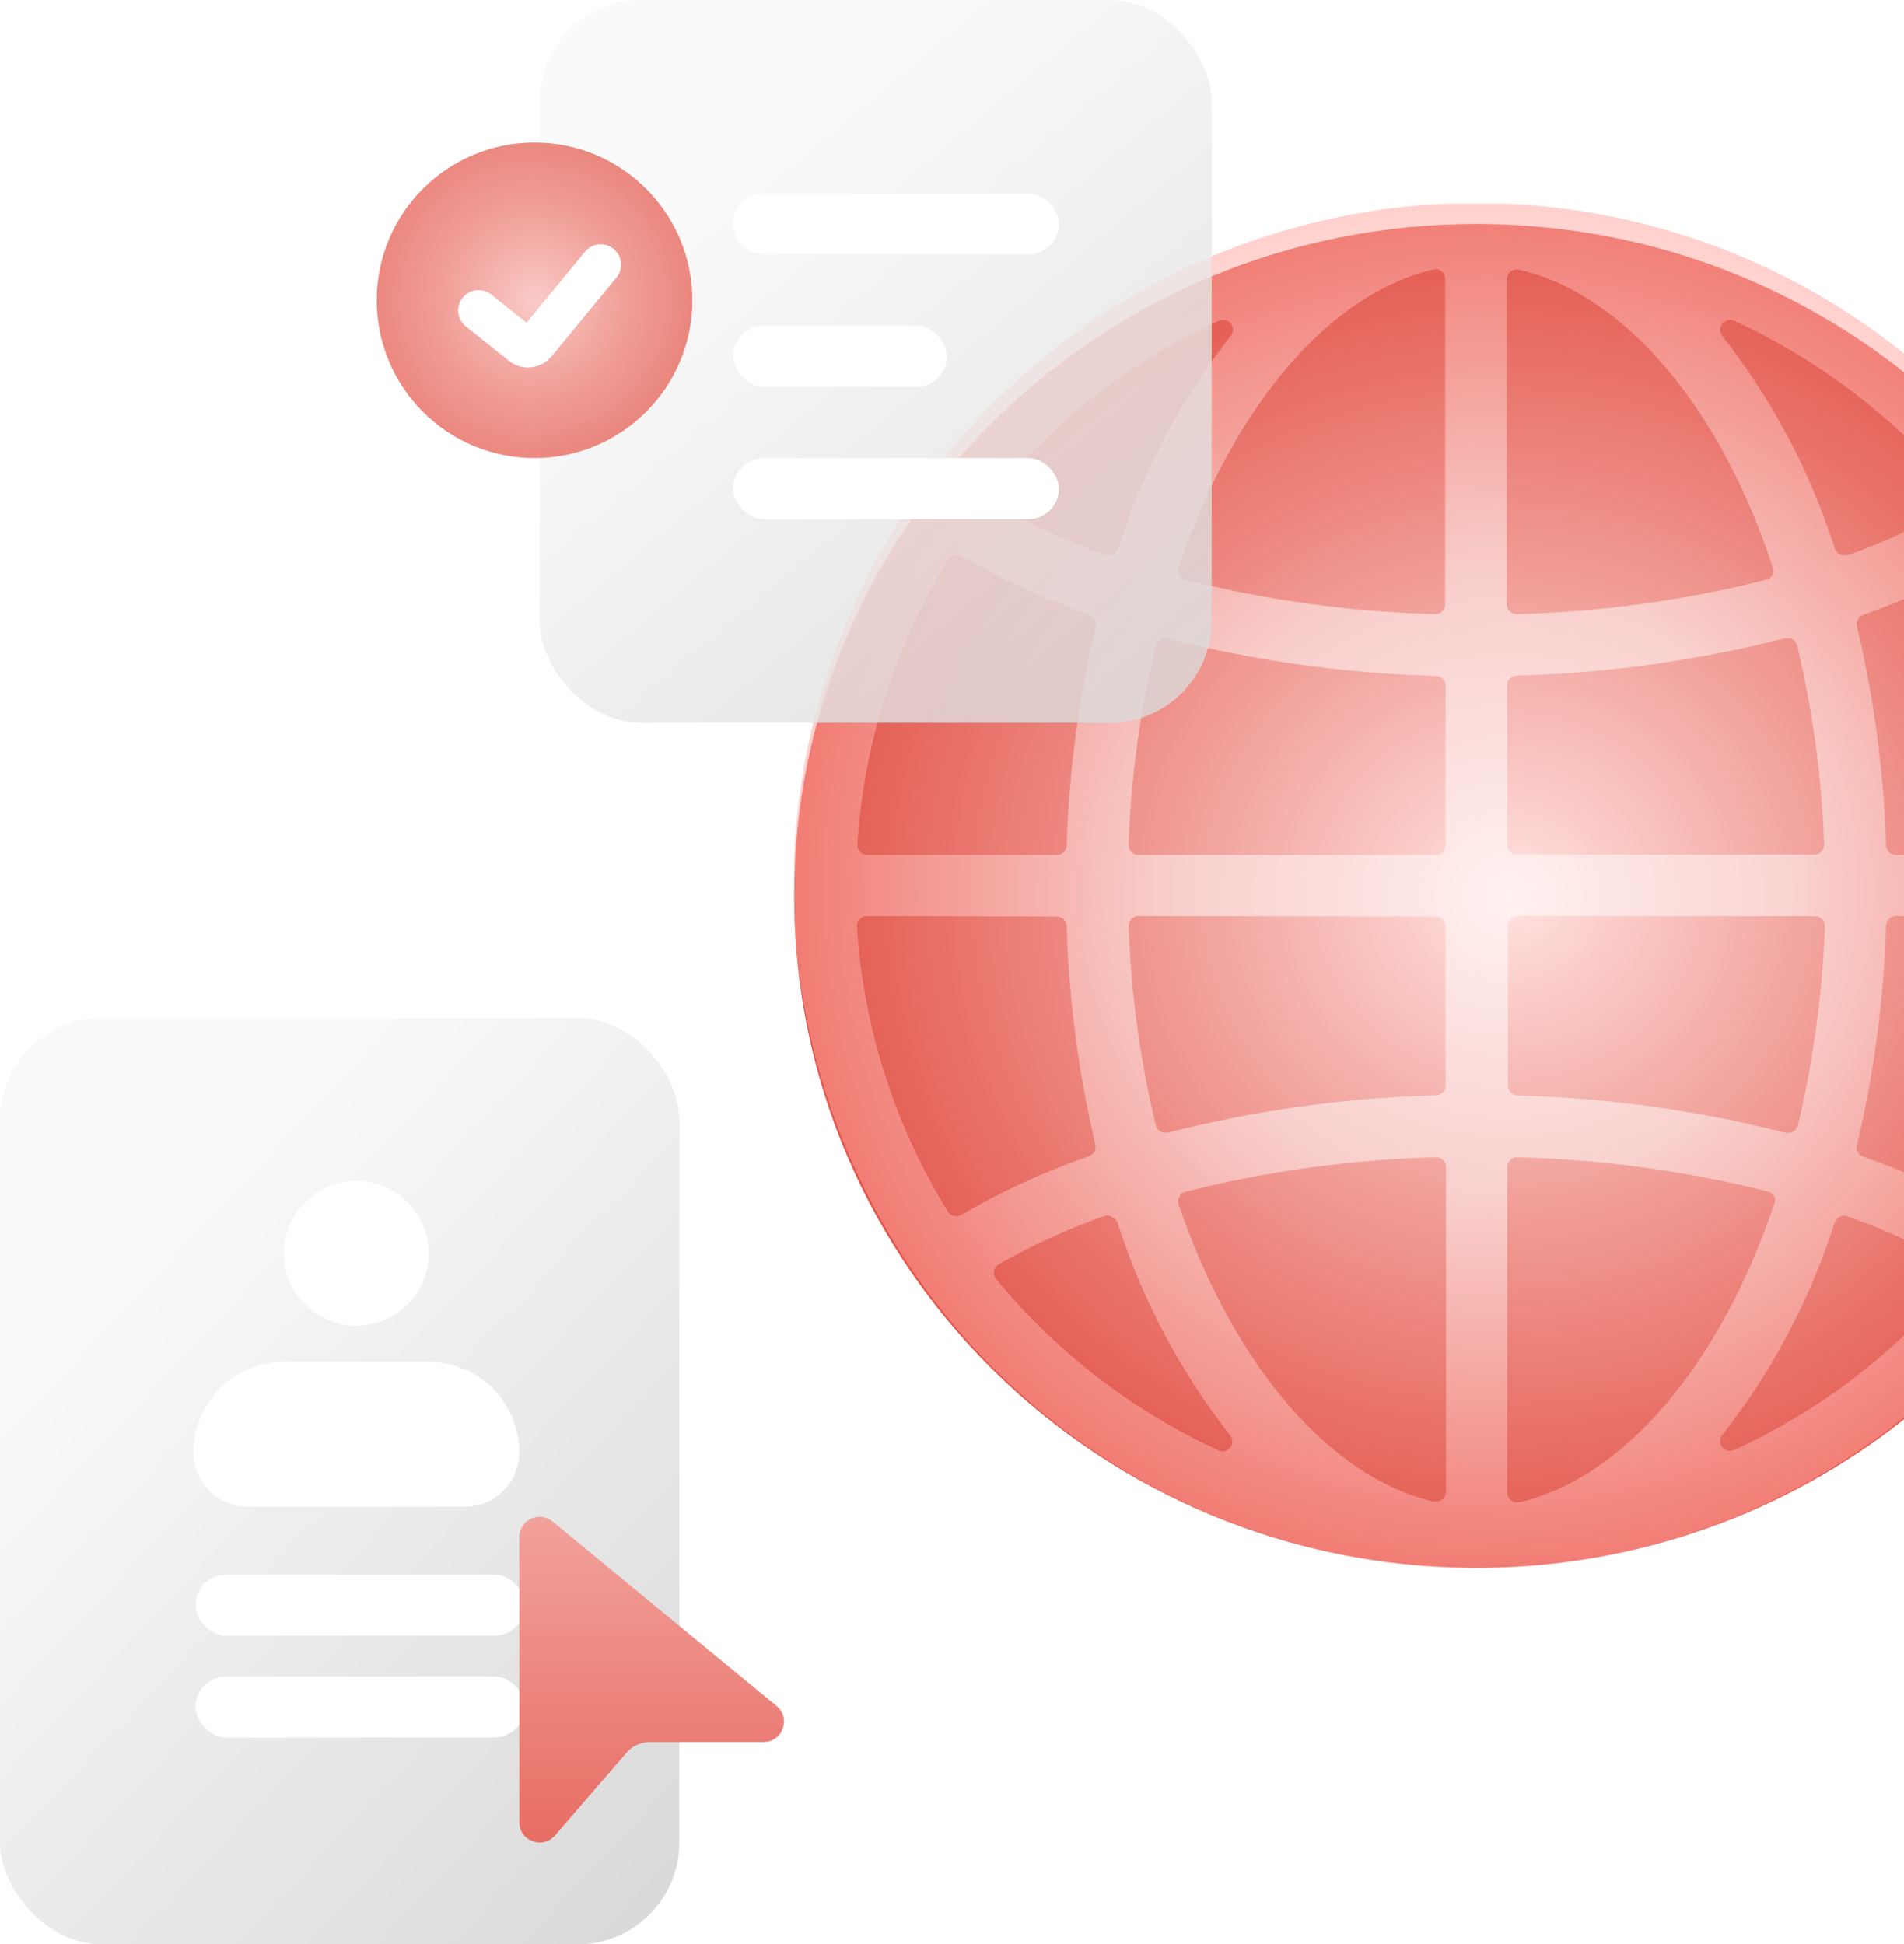 <?xml version="1.0" encoding="UTF-8"?> <svg xmlns="http://www.w3.org/2000/svg" width="187" height="191" viewBox="0 0 187 191" fill="none"><rect y="100" width="66.718" height="91" rx="10" fill="url(#paint0_linear_316_11)"></rect><rect x="19.207" y="154.677" width="32.348" height="6" rx="3" fill="white"></rect><rect x="19.207" y="164.677" width="32.348" height="6" rx="3" fill="white"></rect><path fill-rule="evenodd" clip-rule="evenodd" d="M27.889 123.111C27.889 121.225 28.638 119.416 29.972 118.083C31.305 116.749 33.114 116 35 116C36.886 116 38.695 116.749 40.028 118.083C41.362 119.416 42.111 121.225 42.111 123.111C42.111 124.997 41.362 126.806 40.028 128.139C38.695 129.473 36.886 130.222 35 130.222C33.114 130.222 31.305 129.473 29.972 128.139C28.638 126.806 27.889 124.997 27.889 123.111ZM27.889 133.778C25.531 133.778 23.27 134.714 21.604 136.381C19.936 138.048 19 140.309 19 142.667C19 144.081 19.562 145.438 20.562 146.438C21.562 147.438 22.919 148 24.333 148H45.667C47.081 148 48.438 147.438 49.438 146.438C50.438 145.438 51 144.081 51 142.667C51 140.309 50.063 138.048 48.397 136.381C46.73 134.714 44.469 133.778 42.111 133.778H27.889Z" fill="white"></path><path fill-rule="evenodd" clip-rule="evenodd" d="M187 36.575C175.51 27.457 160.902 22 145 22C107.997 22 78 51.549 78 88C78 124.451 107.997 154 145 154C160.902 154 175.51 148.543 187 139.425V36.575Z" fill="url(#paint1_radial_316_11)"></path><g opacity="0.5" clip-path="url(#clip0_316_11)"><path d="M145 154.059C131.737 154.059 118.772 150.126 107.744 142.758C96.717 135.389 88.121 124.916 83.046 112.663C77.971 100.409 76.642 86.926 79.23 73.918C81.817 60.91 88.204 48.961 97.582 39.583C106.961 30.204 118.91 23.817 131.918 21.23C144.926 18.642 158.409 19.971 170.663 25.046C182.916 30.122 193.389 38.717 200.758 49.744C208.126 60.772 212.059 73.737 212.059 87C212.039 104.779 204.968 121.825 192.396 134.396C179.825 146.968 162.779 154.039 145 154.059ZM148.994 113.675C148.745 113.677 148.506 113.773 148.323 113.943C148.229 114.034 148.154 114.142 148.103 114.263C148.051 114.383 148.025 114.513 148.025 114.643V146.608C148.025 146.735 148.05 146.861 148.099 146.979C148.148 147.096 148.219 147.203 148.309 147.293C148.399 147.383 148.506 147.454 148.623 147.503C148.741 147.552 148.867 147.577 148.994 147.577H149.218C159.41 145.192 168.843 134.269 174.253 118.294C174.308 118.173 174.336 118.041 174.336 117.907C174.336 117.773 174.308 117.641 174.253 117.519C174.192 117.4 174.106 117.295 174.001 117.213C173.895 117.13 173.773 117.072 173.642 117.043C165.585 115.018 157.329 113.889 149.024 113.675H148.994ZM140.977 113.675C132.697 113.906 124.467 115.04 116.433 117.058C116.303 117.087 116.18 117.145 116.074 117.228C115.969 117.31 115.883 117.415 115.822 117.534C115.759 117.652 115.719 117.781 115.706 117.914C115.694 118.047 115.708 118.182 115.748 118.309C121.232 134.269 130.65 145.133 140.783 147.502H141.007C141.259 147.515 141.506 147.428 141.695 147.261C141.884 147.094 142.001 146.86 142.02 146.608V114.643C142.02 114.515 141.993 114.388 141.942 114.27C141.891 114.152 141.816 114.046 141.722 113.958C141.545 113.779 141.303 113.677 141.051 113.675H140.977ZM108.878 119.412C108.77 119.391 108.658 119.391 108.55 119.412C104.94 120.692 101.449 122.288 98.119 124.181C97.991 124.25 97.88 124.347 97.795 124.465C97.709 124.583 97.652 124.718 97.626 124.861C97.6 125.004 97.607 125.151 97.646 125.292C97.685 125.432 97.755 125.561 97.85 125.671C103.764 132.846 111.222 138.592 119.667 142.48C119.792 142.541 119.93 142.572 120.069 142.57C120.252 142.568 120.43 142.516 120.584 142.417C120.738 142.319 120.861 142.179 120.939 142.014C121.017 141.849 121.046 141.665 121.024 141.484C121.002 141.303 120.93 141.132 120.814 140.99C115.917 134.751 112.177 127.685 109.772 120.127C109.728 120.006 109.661 119.895 109.574 119.801C109.487 119.706 109.382 119.63 109.265 119.576C109.153 119.489 109.019 119.432 108.878 119.412ZM181.123 119.412C180.978 119.417 180.835 119.452 180.705 119.516C180.468 119.631 180.286 119.834 180.199 120.083C177.79 127.639 174.051 134.705 169.156 140.945C169.041 141.087 168.968 141.258 168.946 141.44C168.924 141.621 168.954 141.804 169.032 141.97C169.11 142.135 169.233 142.274 169.387 142.373C169.54 142.471 169.719 142.524 169.901 142.525C170.045 142.526 170.188 142.495 170.319 142.436C178.745 138.577 186.197 132.873 192.12 125.745C192.216 125.636 192.286 125.506 192.325 125.366C192.364 125.226 192.371 125.079 192.345 124.936C192.319 124.793 192.261 124.657 192.176 124.539C192.091 124.421 191.98 124.324 191.852 124.255C188.526 122.351 185.034 120.75 181.421 119.472C181.325 119.434 181.225 119.409 181.123 119.397V119.412ZM186.204 89.981C185.952 89.981 185.71 90.079 185.53 90.254C185.349 90.429 185.243 90.668 185.236 90.919C185.017 98.186 184.058 105.411 182.374 112.483C182.317 112.715 182.35 112.961 182.466 113.171C182.582 113.381 182.773 113.54 183 113.615C187.36 115.132 191.562 117.068 195.548 119.397C195.697 119.484 195.867 119.531 196.039 119.531C196.204 119.532 196.367 119.489 196.51 119.408C196.654 119.327 196.774 119.211 196.859 119.069C202.082 110.606 205.152 100.992 205.8 91.069C205.812 90.936 205.796 90.802 205.752 90.676C205.709 90.55 205.639 90.435 205.547 90.338C205.457 90.242 205.349 90.165 205.229 90.111C205.108 90.057 204.978 90.028 204.847 90.025L186.204 89.981ZM85.109 89.981C84.978 89.983 84.848 90.012 84.727 90.066C84.607 90.12 84.499 90.197 84.409 90.294C84.317 90.39 84.247 90.505 84.204 90.631C84.16 90.757 84.144 90.891 84.156 91.024C84.804 100.948 87.874 110.561 93.097 119.025C93.232 119.237 93.444 119.388 93.689 119.447C93.934 119.505 94.192 119.466 94.408 119.338C98.396 117.017 102.598 115.086 106.956 113.57C107.183 113.495 107.374 113.336 107.49 113.127C107.606 112.917 107.639 112.671 107.581 112.438C105.919 105.394 104.975 98.199 104.765 90.964C104.757 90.713 104.652 90.474 104.471 90.298C104.29 90.123 104.048 90.025 103.796 90.025L85.109 89.981ZM111.814 89.981C111.55 89.984 111.298 90.091 111.113 90.279C111.023 90.374 110.953 90.486 110.907 90.609C110.861 90.732 110.84 90.863 110.845 90.994C111.076 97.579 111.97 104.124 113.512 110.53C113.54 110.654 113.592 110.771 113.667 110.873C113.741 110.976 113.836 111.062 113.945 111.127C114.099 111.216 114.273 111.262 114.451 111.261C114.53 111.275 114.611 111.275 114.69 111.261C123.309 109.064 132.145 107.835 141.036 107.595C141.287 107.591 141.525 107.489 141.701 107.31C141.877 107.132 141.975 106.891 141.975 106.641V90.994C141.975 90.737 141.873 90.491 141.691 90.309C141.51 90.127 141.263 90.025 141.007 90.025L111.814 89.981ZM149.068 89.981C148.812 89.981 148.565 90.083 148.384 90.264C148.202 90.446 148.1 90.692 148.1 90.949V106.656C148.1 106.906 148.198 107.147 148.374 107.325C148.55 107.504 148.788 107.606 149.039 107.61C157.93 107.848 166.767 109.077 175.385 111.276H175.624C175.802 111.277 175.977 111.23 176.13 111.141C176.351 111.001 176.51 110.783 176.578 110.53C178.109 104.128 178.997 97.588 179.23 91.009C179.235 90.878 179.214 90.747 179.168 90.624C179.122 90.501 179.052 90.389 178.962 90.294C178.777 90.106 178.525 89.999 178.261 89.996L149.068 89.981ZM196.039 54.469C195.864 54.468 195.693 54.52 195.548 54.618C191.56 56.939 187.358 58.87 183 60.385C182.773 60.461 182.582 60.619 182.466 60.829C182.35 61.039 182.317 61.285 182.374 61.518C184.055 68.575 185.014 75.785 185.236 83.036C185.243 83.288 185.349 83.527 185.53 83.702C185.71 83.877 185.952 83.975 186.204 83.975H204.891C205.023 83.973 205.153 83.944 205.273 83.89C205.394 83.836 205.502 83.759 205.592 83.662C205.683 83.566 205.753 83.45 205.797 83.324C205.841 83.198 205.857 83.065 205.845 82.932C205.197 73.008 202.127 63.394 196.904 54.931C196.815 54.783 196.688 54.662 196.536 54.581C196.383 54.499 196.212 54.461 196.039 54.469ZM175.549 62.695H175.311C166.692 64.894 157.855 66.123 148.964 66.361C148.839 66.363 148.715 66.39 148.6 66.439C148.485 66.489 148.381 66.561 148.294 66.651C148.207 66.741 148.138 66.847 148.092 66.963C148.046 67.08 148.023 67.204 148.025 67.33V82.977C148.025 83.234 148.127 83.48 148.309 83.662C148.491 83.843 148.737 83.945 148.994 83.945H178.187C178.318 83.947 178.448 83.922 178.569 83.871C178.689 83.819 178.798 83.743 178.887 83.647C178.977 83.552 179.048 83.44 179.094 83.317C179.14 83.194 179.161 83.063 179.156 82.932C178.922 76.353 178.033 69.813 176.503 63.41C176.436 63.158 176.276 62.94 176.056 62.8C175.899 62.721 175.724 62.685 175.549 62.695ZM114.451 62.695C114.273 62.694 114.099 62.74 113.945 62.829C113.836 62.894 113.741 62.98 113.667 63.082C113.592 63.185 113.54 63.302 113.512 63.425C111.971 69.832 111.077 76.377 110.845 82.962C110.84 83.093 110.861 83.224 110.907 83.347C110.953 83.469 111.023 83.582 111.113 83.677C111.203 83.773 111.311 83.849 111.432 83.9C111.552 83.952 111.683 83.977 111.814 83.975H141.007C141.263 83.975 141.51 83.873 141.691 83.692C141.873 83.51 141.975 83.263 141.975 83.007V67.359C141.977 67.234 141.954 67.11 141.908 66.993C141.862 66.877 141.794 66.771 141.706 66.681C141.619 66.591 141.515 66.519 141.4 66.469C141.285 66.419 141.162 66.393 141.036 66.391C132.145 66.151 123.309 64.921 114.69 62.725C114.613 62.7 114.532 62.69 114.451 62.695ZM93.961 54.484C93.798 54.484 93.637 54.524 93.494 54.602C93.35 54.681 93.229 54.794 93.141 54.931C87.919 63.394 84.849 73.008 84.2 82.932C84.188 83.065 84.205 83.198 84.248 83.324C84.292 83.45 84.362 83.566 84.454 83.662C84.543 83.759 84.652 83.836 84.772 83.89C84.892 83.944 85.022 83.973 85.154 83.975H103.796C104.048 83.975 104.29 83.877 104.471 83.702C104.652 83.527 104.757 83.288 104.765 83.036C104.987 75.785 105.946 68.575 107.626 61.518C107.683 61.285 107.651 61.039 107.535 60.829C107.419 60.619 107.228 60.461 107 60.385C102.641 58.873 98.439 56.941 94.453 54.618C94.303 54.531 94.134 54.485 93.961 54.484ZM148.994 26.468C148.867 26.462 148.74 26.482 148.62 26.525C148.5 26.568 148.39 26.634 148.296 26.72C148.202 26.806 148.125 26.91 148.071 27.025C148.017 27.14 147.986 27.265 147.981 27.392V59.357C147.98 59.488 148.007 59.617 148.058 59.738C148.109 59.858 148.184 59.967 148.279 60.057C148.461 60.227 148.7 60.323 148.949 60.326C157.23 60.111 165.462 58.976 173.493 56.943C173.624 56.913 173.746 56.855 173.852 56.773C173.957 56.691 174.043 56.586 174.104 56.466C174.159 56.344 174.187 56.212 174.187 56.079C174.187 55.945 174.159 55.813 174.104 55.691C168.843 39.731 159.41 28.883 149.218 26.498L148.994 26.468ZM141.007 26.468H140.783C130.59 28.883 121.232 39.731 115.748 55.706C115.708 55.834 115.694 55.968 115.706 56.101C115.719 56.234 115.759 56.364 115.822 56.481C115.883 56.601 115.969 56.705 116.074 56.788C116.18 56.87 116.303 56.928 116.433 56.958C124.466 58.977 132.697 60.106 140.977 60.326C141.226 60.323 141.465 60.227 141.647 60.057C141.742 59.967 141.817 59.858 141.868 59.738C141.919 59.617 141.946 59.488 141.945 59.357V27.392C141.945 27.136 141.843 26.889 141.662 26.707C141.48 26.526 141.234 26.424 140.977 26.424L141.007 26.468ZM169.901 31.431C169.719 31.432 169.54 31.485 169.387 31.583C169.233 31.681 169.11 31.821 169.032 31.986C168.954 32.151 168.924 32.335 168.946 32.516C168.968 32.697 169.041 32.869 169.156 33.011C174.051 39.251 177.79 46.316 180.199 53.873C180.24 53.997 180.306 54.112 180.393 54.209C180.48 54.306 180.587 54.385 180.705 54.44C180.835 54.504 180.978 54.539 181.123 54.544C181.231 54.559 181.342 54.559 181.45 54.544C185.059 53.253 188.549 51.653 191.882 49.76C192.01 49.691 192.121 49.594 192.206 49.476C192.291 49.358 192.349 49.223 192.375 49.08C192.4 48.937 192.394 48.789 192.355 48.649C192.316 48.509 192.246 48.38 192.15 48.27C186.228 41.119 178.772 35.394 170.334 31.52C170.198 31.459 170.05 31.428 169.901 31.431ZM120.099 31.431C119.96 31.429 119.822 31.459 119.697 31.52C111.259 35.387 103.802 41.108 97.88 48.255C97.784 48.365 97.715 48.494 97.676 48.634C97.637 48.775 97.63 48.922 97.656 49.065C97.681 49.208 97.739 49.343 97.825 49.461C97.91 49.579 98.02 49.676 98.148 49.745C101.479 51.638 104.97 53.234 108.58 54.514C108.688 54.535 108.799 54.535 108.908 54.514C109.052 54.515 109.194 54.484 109.325 54.425C109.559 54.306 109.74 54.104 109.832 53.858C112.237 46.3 115.977 39.234 120.874 32.996C120.989 32.854 121.062 32.683 121.084 32.501C121.106 32.32 121.076 32.136 120.998 31.971C120.921 31.806 120.798 31.666 120.644 31.568C120.49 31.47 120.311 31.417 120.129 31.416L120.099 31.431Z" fill="url(#paint2_radial_316_11)"></path></g><path d="M54.27 149.457C53.977 149.215 53.623 149.062 53.246 149.015C52.87 148.968 52.489 149.029 52.146 149.191C51.803 149.353 51.513 149.609 51.31 149.929C51.108 150.25 51 150.621 51 151.001V178.995C51 180.849 53.299 181.705 54.51 180.305L61.553 172.159C61.835 171.834 62.183 171.573 62.574 171.395C62.965 171.216 63.39 171.123 63.82 171.123H74.997C76.872 171.123 77.715 168.772 76.268 167.58L54.27 149.457Z" fill="url(#paint3_linear_316_11)"></path><g filter="url(#filter0_b_316_11)"><rect x="53" width="66" height="71" rx="10" fill="url(#paint4_linear_316_11)" fill-opacity="0.8"></rect></g><rect x="72" y="19" width="32" height="6" rx="3" fill="white"></rect><rect x="72" y="32" width="21" height="6" rx="3" fill="white"></rect><rect x="72" y="45" width="32" height="6" rx="3" fill="white"></rect><circle cx="52.5" cy="29.5" r="15.5" fill="url(#paint5_radial_316_11)"></circle><path d="M47 30.5L51.23 33.884C51.657 34.226 52.279 34.161 52.627 33.739L59 26" stroke="white" stroke-width="4" stroke-linecap="round"></path><defs><filter id="filter0_b_316_11" x="45.7" y="-7.3" width="80.6" height="85.6" filterUnits="userSpaceOnUse" color-interpolation-filters="sRGB"><feFlood flood-opacity="0" result="BackgroundImageFix"></feFlood><feGaussianBlur in="BackgroundImageFix" stdDeviation="3.65"></feGaussianBlur><feComposite in2="SourceAlpha" operator="in" result="effect1_backgroundBlur_316_11"></feComposite><feBlend mode="normal" in="SourceGraphic" in2="effect1_backgroundBlur_316_11" result="shape"></feBlend></filter><linearGradient id="paint0_linear_316_11" x1="19.207" y1="119.225" x2="80.255" y2="176.595" gradientUnits="userSpaceOnUse"><stop stop-color="#F9F9F9"></stop><stop offset="1" stop-color="#D8D8D8"></stop></linearGradient><radialGradient id="paint1_radial_316_11" cx="0" cy="0" r="1" gradientUnits="userSpaceOnUse" gradientTransform="translate(148.203 88) rotate(90) scale(66 70.203)"><stop stop-color="#FFE3E1"></stop><stop offset="1" stop-color="#E04539" stop-opacity="0.9"></stop></radialGradient><radialGradient id="paint2_radial_316_11" cx="0" cy="0" r="1" gradientUnits="userSpaceOnUse" gradientTransform="translate(145 87) rotate(90) scale(67.059)"><stop stop-color="white"></stop><stop offset="0.46" stop-color="white"></stop><stop offset="1" stop-color="#FFA39C"></stop></radialGradient><linearGradient id="paint3_linear_316_11" x1="64" y1="149" x2="64" y2="181" gradientUnits="userSpaceOnUse"><stop stop-color="#F2A19B"></stop><stop offset="1" stop-color="#E76D64"></stop></linearGradient><linearGradient id="paint4_linear_316_11" x1="72" y1="15" x2="119" y2="71" gradientUnits="userSpaceOnUse"><stop stop-color="#F9F9F9"></stop><stop offset="1" stop-color="#D8D8D8"></stop></linearGradient><radialGradient id="paint5_radial_316_11" cx="0" cy="0" r="1" gradientUnits="userSpaceOnUse" gradientTransform="translate(52.5 29.5) rotate(90) scale(15.5)"><stop stop-color="#FACBC7"></stop><stop offset="1" stop-color="#E76B61" stop-opacity="0.8"></stop></radialGradient><clipPath id="clip0_316_11"><rect width="109" height="134" fill="white" transform="translate(78 20)"></rect></clipPath></defs></svg> 